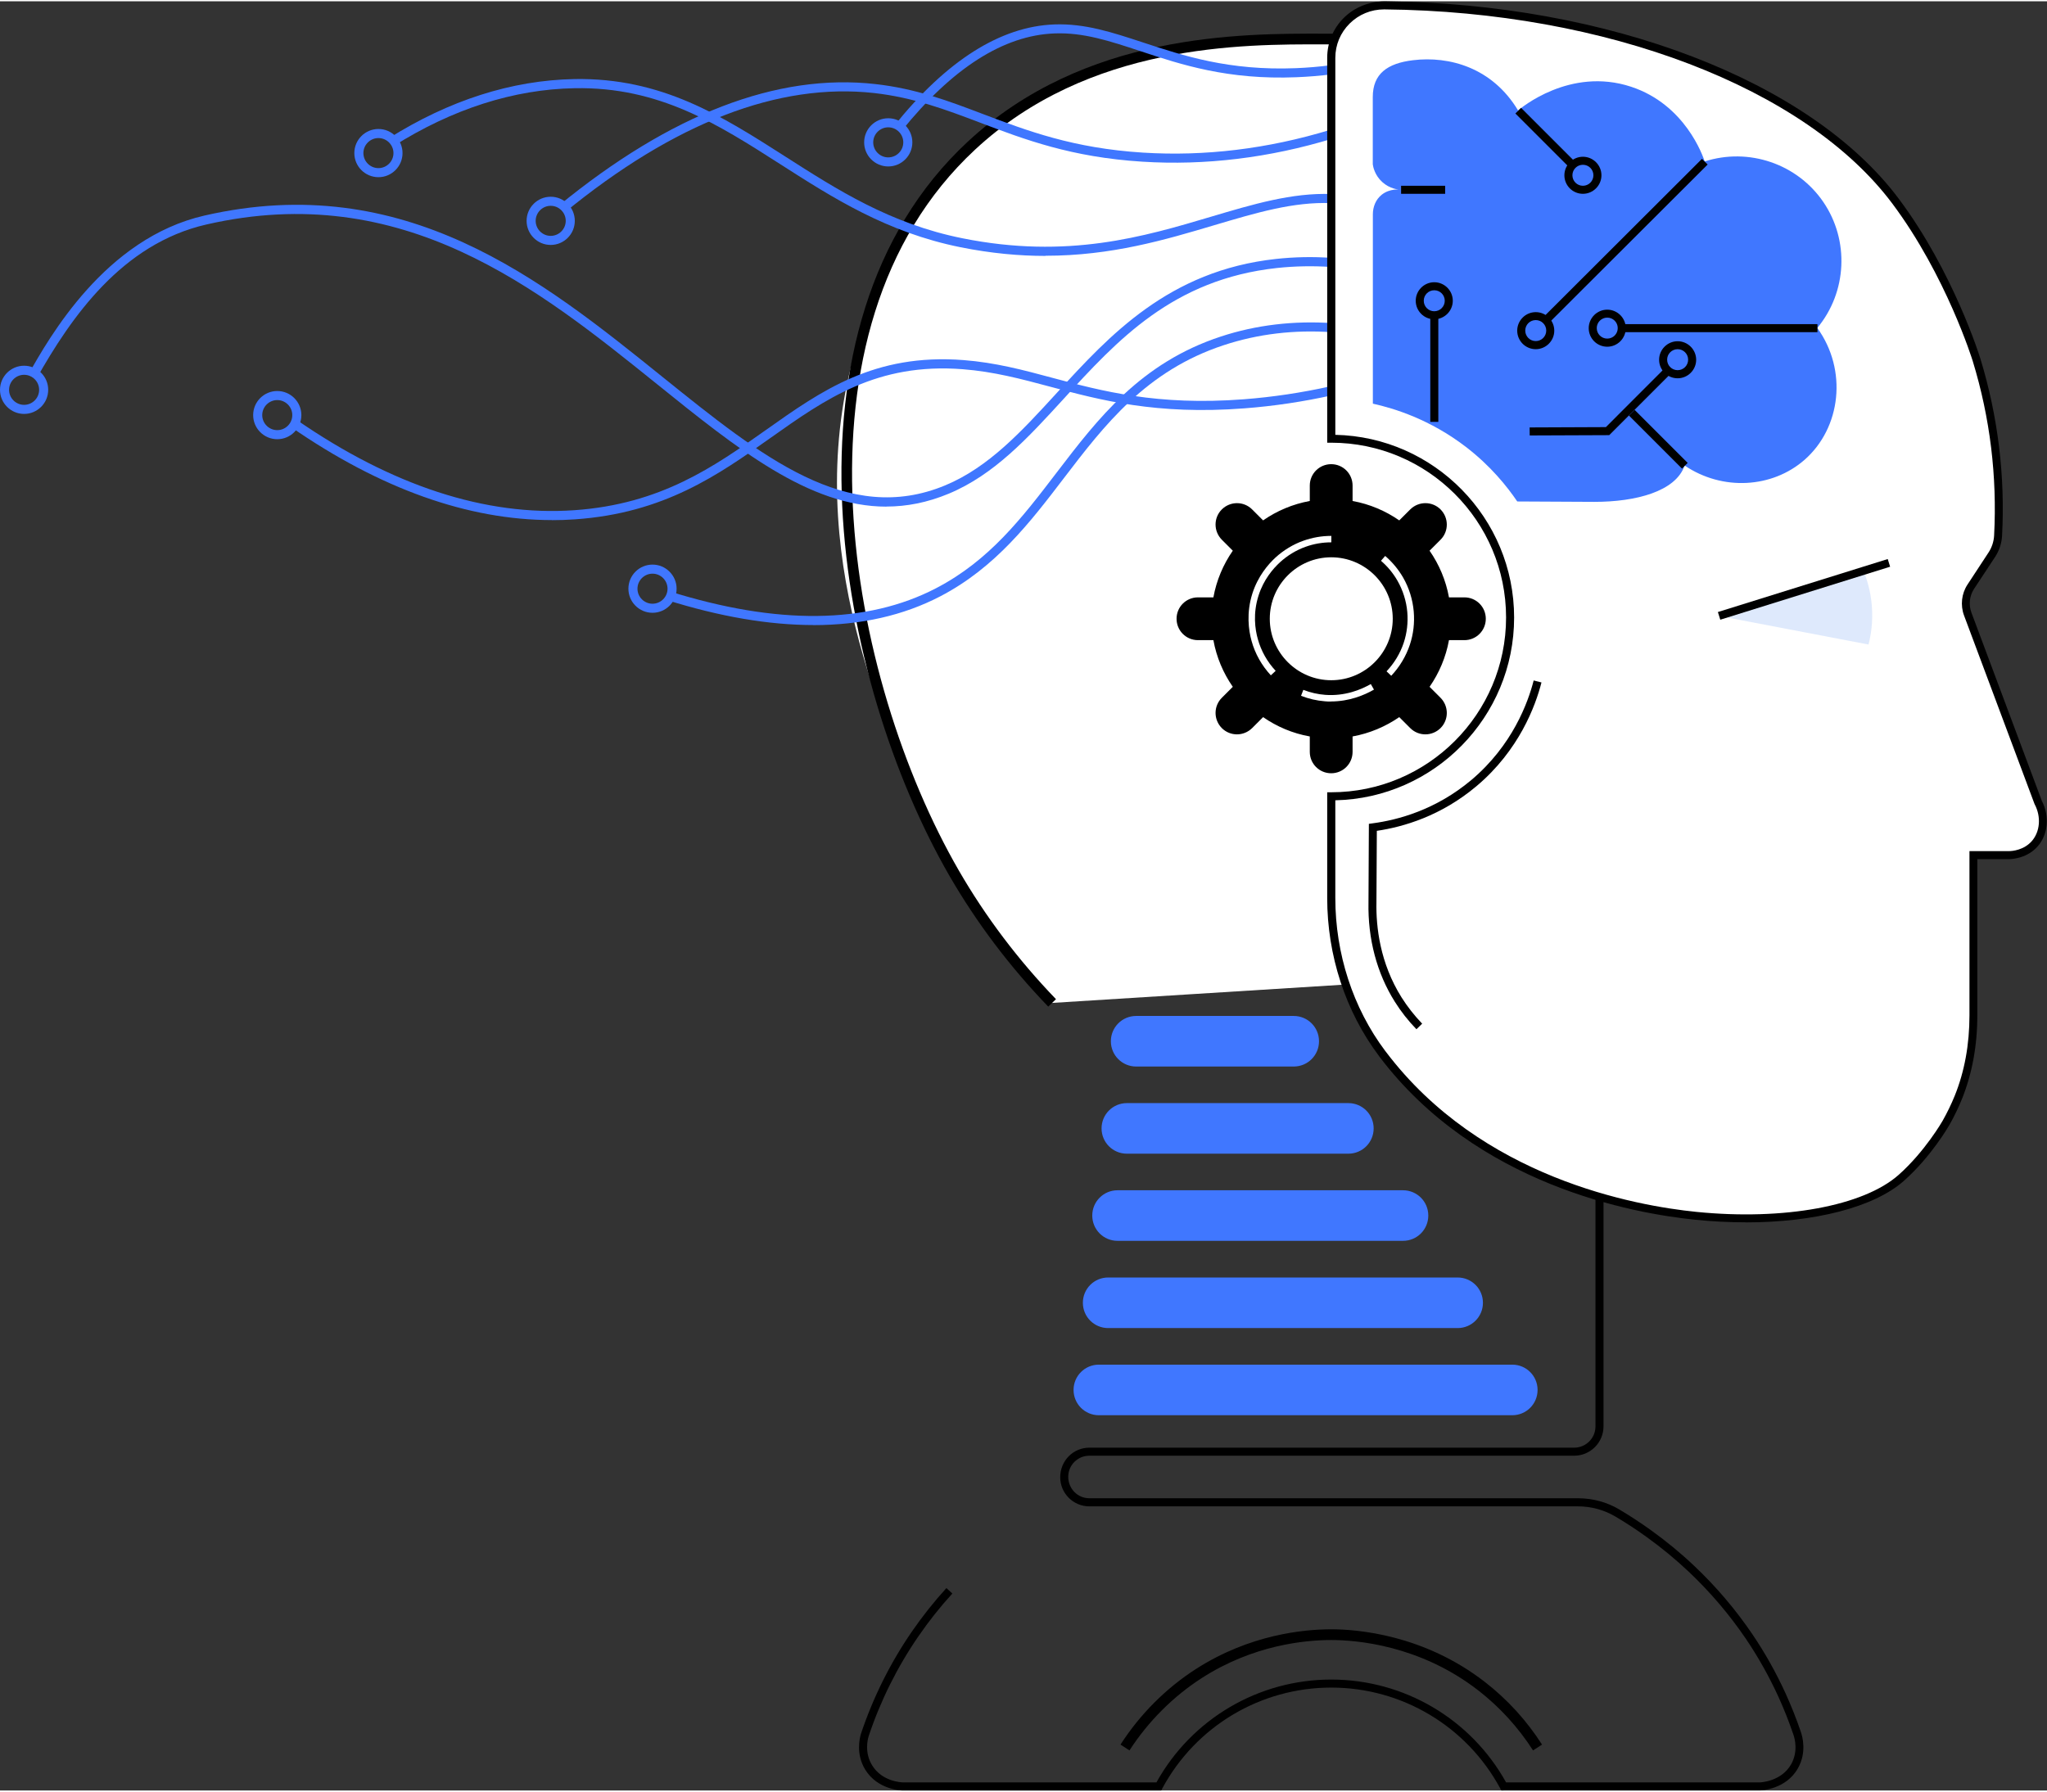 <?xml version="1.0" encoding="UTF-8"?><svg xmlns="http://www.w3.org/2000/svg" id="Layer_1684176830517e" data-name="Layer 1" viewBox="0 0 257.37 225" aria-hidden="true" width="257px" height="225px">
  <rect x="0" y="0" width="257.37" height="225" fill="#333333" stroke="none"/>
  <defs><linearGradient class="cerosgradient" data-cerosgradient="true" id="CerosGradient_id35bcef54f" gradientUnits="userSpaceOnUse" x1="50%" y1="100%" x2="50%" y2="0%"><stop offset="0%" stop-color="#d1d1d1"/><stop offset="100%" stop-color="#d1d1d1"/></linearGradient><linearGradient/>
    <style>
      .cls-1-684176830517e{
        fill: #fff;
      }

      .cls-2-684176830517e{
        fill: #4077ff;
      }

      .cls-3-684176830517e{
        fill: #dee9fc;
      }
    </style>
  </defs>
  <g id="_289" data-name="289">
    <path class="cls-1-684176830517e" d="M199.51,121.74c-.04-38.42-.07-76.84-.11-115.25-8.11-1.21-19.73-2.37-33.71-1.75-15.16.67-23.65,1.05-32.91,6.08-14.94,8.12-21.23,22.57-23.07,26.97-10.38,24.78-.05,49.21,4.41,59.76,5.64,13.35,13.09,22.8,18.15,28.41,22.41-1.4,44.82-2.81,67.24-4.21Z"/>
    <path d="M131.79,126.42c-4.83-5.01-9-10.54-12.42-16.45-14.06-24.36-22.65-69.1,2.28-92.29,14.72-13.7,34.32-13.63,44.83-13.61h1.35v1.35h-1.35c-10.32-.03-29.57-.09-43.9,13.25-24.39,22.69-15.87,66.66-2.03,90.63,3.36,5.82,7.47,11.26,12.22,16.19l-.97.93Z"/>
    <g>
      <g>
        <path class="cls-2-684176830517e" d="M69.38,65.24c-10.54,0-21.56-3.93-32.79-11.7l.65-.94c12.05,8.33,23.8,12.17,34.95,11.4,10.91-.75,17.6-5.49,24.08-10.07,7.03-4.98,13.66-9.67,24.87-8.81,4,.31,7.5,1.24,11.21,2.24,6.16,1.65,13.15,3.52,24.02,2.69,3.65-.28,7.32-.83,10.9-1.63l.25,1.12c-3.64.81-7.36,1.37-11.07,1.65-11.06.85-18.15-1.05-24.4-2.72-3.66-.98-7.11-1.9-11-2.2-10.78-.84-17.27,3.75-24.12,8.6-6.6,4.68-13.43,9.51-24.66,10.28-.96.07-1.92.1-2.88.1Z"/>
        <path class="cls-2-684176830517e" d="M102.27,78.44c-5.62,0-11.81-1.06-18.54-3.18l.34-1.09c13.62,4.29,24.94,4.17,33.64-.37,6.7-3.49,10.8-8.85,15.14-14.53,5.19-6.79,10.55-13.8,20.67-17.12,4.42-1.45,9.16-2.01,14.08-1.67l-.08,1.14c-4.77-.34-9.36.21-13.64,1.62-9.78,3.21-15.04,10.08-20.12,16.73-4.22,5.53-8.59,11.24-15.52,14.85-4.64,2.42-9.98,3.63-15.98,3.63Z"/>
        <path class="cls-2-684176830517e" d="M70.94,26.62l-.73-.89c14.1-11.55,27.5-16.71,39.85-15.32,5.09.57,9.19,2.12,13.53,3.77,5.58,2.11,11.35,4.3,20.11,4.85,7.77.49,15.68-.47,23.51-2.85l.33,1.09c-7.96,2.42-16,3.4-23.92,2.9-8.93-.56-14.78-2.78-20.45-4.93-4.27-1.62-8.31-3.14-13.25-3.7-12.02-1.34-25.14,3.72-38.99,15.07Z"/>
        <path class="cls-2-684176830517e" d="M113.32,16.37l-.89-.72c6.59-8.2,13.37-12.49,20.13-12.74,3.84-.14,7.24.98,11.16,2.27,5.07,1.67,10.8,3.57,19.22,3.23,1.46-.06,2.92-.18,4.36-.37l.15,1.14c-1.47.19-2.97.31-4.46.37-8.62.35-14.47-1.58-19.63-3.29-3.82-1.26-7.13-2.36-10.76-2.22-6.42.23-12.91,4.38-19.28,12.31Z"/>
        <path class="cls-2-684176830517e" d="M131.45,32.02c-3.3,0-6.84-.32-10.68-1.09-9.26-1.86-16.07-6.22-22.66-10.44-7.84-5.02-15.22-9.76-25.87-9.56-7.66.14-15.34,2.6-22.8,7.3l-.61-.97c7.64-4.82,15.51-7.33,23.39-7.48,10.97-.19,18.52,4.63,26.51,9.74,6.5,4.16,13.22,8.47,22.27,10.28,13.23,2.66,22.83-.2,31.3-2.72,5.22-1.55,10.15-3.03,15.11-2.84l-.04,1.14c-4.78-.18-9.38,1.2-14.74,2.79-6.15,1.83-12.89,3.83-21.17,3.83Z"/>
        <path class="cls-2-684176830517e" d="M111.45,63.55c-9.73,0-18.74-7.26-28.85-15.41-14.97-12.06-31.94-25.73-56.65-20.07-10.62,2.43-17.01,11.66-21.39,19.43l-1-.56c2.64-4.68,9.66-17.13,22.13-19.99,25.24-5.79,42.45,8.07,57.62,20.3,12.48,10.05,23.26,18.73,35.54,13.62,5.48-2.28,9.64-6.83,14.04-11.64,6.59-7.2,14.05-15.36,27.55-16.83,2.3-.25,4.65-.3,6.97-.13l-.08,1.14c-2.25-.15-4.53-.11-6.77.13-13.08,1.42-20.07,9.07-26.83,16.46-4.49,4.91-8.73,9.54-14.44,11.92-2.69,1.12-5.29,1.62-7.84,1.62Z"/>
      </g>
      <g>
        <path class="cls-2-684176830517e" d="M47.58,22.12c-1.67,0-3.03-1.36-3.03-3.03s1.36-3.03,3.03-3.03,3.03,1.36,3.03,3.03-1.36,3.03-3.03,3.03ZM47.58,17.2c-1.04,0-1.89.85-1.89,1.89s.85,1.89,1.89,1.89,1.89-.85,1.89-1.89-.85-1.89-1.89-1.89Z"/>
        <path class="cls-2-684176830517e" d="M111.68,20.77c-1.67,0-3.03-1.36-3.03-3.03s1.36-3.03,3.03-3.03,3.03,1.36,3.03,3.03-1.36,3.03-3.03,3.03ZM111.68,15.85c-1.04,0-1.89.85-1.89,1.89s.85,1.89,1.89,1.89,1.89-.85,1.89-1.89-.85-1.89-1.89-1.89Z"/>
        <path class="cls-2-684176830517e" d="M82.04,76.9c-1.67,0-3.03-1.36-3.03-3.03s1.36-3.03,3.03-3.03,3.03,1.36,3.03,3.03-1.36,3.03-3.03,3.03ZM82.04,71.98c-1.04,0-1.89.85-1.89,1.89s.85,1.89,1.89,1.89,1.89-.85,1.89-1.89-.85-1.89-1.89-1.89Z"/>
        <path class="cls-2-684176830517e" d="M3.03,51.89c-1.67,0-3.03-1.36-3.03-3.03s1.36-3.03,3.03-3.03,3.03,1.36,3.03,3.03-1.36,3.03-3.03,3.03ZM3.03,46.97c-1.04,0-1.89.85-1.89,1.89s.85,1.89,1.89,1.89,1.89-.85,1.89-1.89-.85-1.89-1.89-1.89Z"/>
        <path class="cls-2-684176830517e" d="M34.86,55.07c-1.67,0-3.03-1.36-3.03-3.03s1.36-3.03,3.03-3.03,3.03,1.36,3.03,3.03-1.36,3.03-3.03,3.03ZM34.86,50.15c-1.04,0-1.89.85-1.89,1.89s.85,1.89,1.89,1.89,1.89-.85,1.89-1.89-.85-1.89-1.89-1.89Z"/>
        <path class="cls-2-684176830517e" d="M69.24,30.64c-1.67,0-3.03-1.36-3.03-3.03s1.36-3.03,3.03-3.03,3.03,1.36,3.03,3.03-1.36,3.03-3.03,3.03ZM69.24,25.72c-1.04,0-1.89.85-1.89,1.89s.85,1.89,1.89,1.89,1.89-.85,1.89-1.89-.85-1.89-1.89-1.89Z"/>
      </g>
    </g>
    <g>
      <path class="cls-1-684176830517e" d="M256.27,100.75c-2.96-7.9-5.91-15.8-8.86-23.7-.43-1.14-.28-2.42.39-3.44.88-1.35,1.77-2.7,2.65-4.04.47-.71.73-1.53.78-2.37.28-5.27.04-13.12-2.7-22.09,0,0-3.28-10.76-10.22-20.01C227.82,11.13,203.7.79,174.08.51c-3.68-.04-6.7,2.91-6.7,6.6v47.91c12.42,0,22.48,10.07,22.48,22.48s-10.07,22.48-22.48,22.48v12.79c0,7.01,2.16,13.9,6.36,19.51.03.05.07.09.1.14,17.68,23.39,55.34,24.27,65.2,15.54,3.42-3.03,5.63-6.91,5.63-6.91.62-1.1,1.14-2.18,1.56-3.23,1.31-3.26,1.89-6.77,1.89-10.29v-20.16h4.49c.32,0,2.04-.07,3.23-1.44,1.18-1.35,1.36-3.42.43-5.18Z"/>
      <path d="M219.46,153.55c-2.03,0-4.13-.1-6.27-.32-7.88-.79-27.54-4.36-39.75-20.51l-.1-.14c-4.17-5.57-6.47-12.6-6.47-19.81v-13.3h.51c12.12,0,21.98-9.86,21.98-21.98s-9.86-21.98-21.98-21.98h-.51V7.1c0-1.9.75-3.69,2.1-5.03,1.37-1.35,3.21-2.04,5.11-2.07,28.16.27,53.53,10.01,64.62,24.79,6.92,9.22,10.27,20.06,10.3,20.17,2.2,7.22,3.12,14.71,2.72,22.26-.05.94-.35,1.84-.86,2.63l-2.66,4.04c-.58.88-.7,2-.33,2.99l8.85,23.67c1,1.92.79,4.22-.52,5.72-1.27,1.45-3.08,1.6-3.6,1.61h-3.99v19.65c0,3.79-.65,7.31-1.92,10.48-.46,1.13-.99,2.24-1.59,3.29-.09.16-2.29,3.99-5.73,7.04-3.76,3.33-11.22,5.22-19.92,5.22ZM167.89,100.48v12.29c0,7,2.22,13.82,6.26,19.21l.11.14c11.97,15.84,31.29,19.34,39.04,20.12,11.01,1.1,20.99-.73,25.42-4.66,3.31-2.94,5.5-6.75,5.52-6.79.57-1.01,1.09-2.07,1.53-3.16,1.23-3.04,1.85-6.44,1.85-10.1v-20.66h4.99c.41,0,1.86-.13,2.85-1.26,1.04-1.19,1.19-3.05.37-4.61l-.03-.06-8.86-23.7c-.48-1.29-.32-2.75.44-3.9l2.65-4.04c.41-.63.65-1.37.69-2.12.39-7.44-.51-14.81-2.68-21.91-.03-.11-3.34-10.78-10.14-19.86-10.91-14.55-35.96-24.12-63.82-24.39h-.06c-1.64,0-3.17.63-4.33,1.78-1.16,1.15-1.8,2.68-1.8,4.31v47.41c12.44.27,22.48,10.47,22.48,22.98s-10.04,22.71-22.48,22.98Z"/>
    </g>
    <path class="cls-3-684176830517e" d="M234.31,71.65c-6.06,1.88-12.11,3.76-18.17,5.65,6.26,1.2,12.52,2.4,18.79,3.59.29-1.13.59-2.85.41-4.93-.15-1.82-.62-3.3-1.03-4.31Z"/>
    <g id="Shesterenka684176830517e">
      <g id="Shesterenka-2684176830517e" data-name="Shesterenka">
        <path d="M184.12,74.96h-1.94c-.39-2.15-1.24-4.14-2.44-5.87l1.38-1.38c1.05-1.05,1.05-2.75,0-3.81h0c-1.05-1.05-2.75-1.05-3.81,0l-1.38,1.38c-1.73-1.2-3.72-2.05-5.87-2.44v-1.94c0-1.49-1.2-2.69-2.69-2.69s-2.69,1.2-2.69,2.69v1.94c-2.15.39-4.14,1.24-5.87,2.44l-1.38-1.38c-1.05-1.05-2.75-1.05-3.81,0h0c-1.05,1.05-1.05,2.75,0,3.81l1.38,1.38c-1.2,1.73-2.05,3.72-2.44,5.87h-1.94c-1.49,0-2.69,1.2-2.69,2.69h0c0,1.49,1.2,2.69,2.69,2.69h1.94c.39,2.15,1.24,4.14,2.44,5.87l-1.38,1.38c-1.05,1.05-1.05,2.75,0,3.81h0c1.05,1.05,2.75,1.05,3.81,0l1.38-1.38c1.73,1.2,3.72,2.05,5.87,2.43v1.94c0,1.49,1.2,2.69,2.69,2.69s2.69-1.2,2.69-2.69v-1.94c2.15-.39,4.14-1.24,5.87-2.43l1.38,1.38c1.05,1.05,2.75,1.05,3.81,0h0c1.05-1.05,1.05-2.75,0-3.81l-1.38-1.38c1.2-1.73,2.05-3.72,2.44-5.87h1.94c1.49,0,2.69-1.2,2.69-2.69h0c0-1.49-1.2-2.69-2.69-2.69ZM167.38,85.38c-4.26,0-7.73-3.47-7.73-7.73s3.47-7.73,7.73-7.73,7.73,3.47,7.73,7.73-3.47,7.73-7.73,7.73Z"/>
      </g>
      <g>
        <path class="cls-1-684176830517e" d="M159.78,84.76c-1.14-1.23-1.98-2.72-2.42-4.32-.38-1.37-.67-3.52.1-5.96.7-2.18,1.97-3.66,2.91-4.53,1.01-.92,2.22-1.66,3.5-2.11,1.12-.4,2.3-.61,3.5-.61h.02v.81h-.02c-1.1,0-2.19.19-3.22.56-1.18.42-2.29,1.1-3.22,1.95-.87.8-2.05,2.17-2.69,4.17-.72,2.25-.45,4.23-.09,5.5.41,1.47,1.18,2.85,2.24,3.98l-.59.55Z"/>
        <path class="cls-1-684176830517e" d="M174.92,84.82l-.59-.56c.97-1.02,1.72-2.26,2.16-3.59.41-1.24.56-2.54.45-3.86-.12-1.38-.55-2.75-1.24-3.95-.54-.94-1.24-1.79-2.07-2.5l.53-.61c.9.78,1.66,1.69,2.25,2.71.75,1.3,1.21,2.78,1.34,4.28.12,1.42-.04,2.83-.49,4.18-.48,1.44-1.29,2.79-2.34,3.9Z"/>
        <path class="cls-1-684176830517e" d="M167.34,88.06c-.25,0-.5,0-.76-.03-1.02-.08-2.03-.31-3-.69l.29-.75c.89.35,1.82.56,2.76.63,2.46.18,4.47-.64,5.72-1.36l.4.7c-1.22.7-3.1,1.49-5.42,1.49Z"/>
      </g>
    </g>
    <path class="cls-2-684176830517e" d="M190.78,62.92c-1.31-1.93-3.37-4.5-6.47-6.88-4.52-3.47-9.03-4.85-11.7-5.44v-23.82c0-.93.37-1.86,1.1-2.44,0,0,.02-.01.02-.02,1.03-.8,2.2-.65,2.41-.62-.3-.01-1.4-.1-2.36-.98-.94-.86-1.14-1.92-1.18-2.22v-8.46c0-2.93,1.84-4.24,5.06-4.63,4.55-.55,9.97.92,13.21,6.32.28-.24,6.51-5.53,14.22-2.98,6.8,2.25,9.02,8.71,9.24,9.39,5.54-1.78,11.64.3,14.91,5.09,3.3,4.83,3,11.33-.75,15.85,3.82,5.3,2.99,12.55-1.6,16.58-4.07,3.57-10.33,3.94-15.08.72-1.13,3.28-6.16,4.57-11.34,4.57-3.23-.02-6.47-.03-9.7-.05Z"/>
    <g>
      <rect x="193.95" y="12.27" width="1.01" height="10.09" transform="translate(44.71 142.58) rotate(-45)"/>
      <rect x="207.99" y="50.35" width="1.01" height="9.44" transform="translate(22.13 163.56) rotate(-45)"/>
      <polygon points="192.33 54.6 192.32 53.59 201.91 53.55 209.68 45.77 210.4 46.49 202.33 54.56 192.33 54.6"/>
      <rect x="176.16" y="23.2" width="5.54" height="1.01"/>
      <rect x="179.83" y="39.26" width="1.01" height="13.63"/>
      <rect x="203.91" y="40.6" width="24.6" height="1.01"/>
      <rect x="189.87" y="29.8" width="28.67" height="1.01" transform="translate(38.27 153.12) rotate(-44.95)"/>
      <path d="M178.09,129.27c-1.03-1.06-1.95-2.23-2.72-3.46-2.26-3.59-3.4-7.91-3.31-12.49l.05-9.88.44-.06c3.21-.42,7.98-1.7,12.44-5.45,5.14-4.33,7.12-9.7,7.84-12.52l.98.25c-.75,2.94-2.81,8.53-8.17,13.04-4.45,3.75-9.19,5.13-12.53,5.62l-.05,9.01c-.06,3.06.44,7.61,3.16,11.94.74,1.17,1.61,2.28,2.59,3.3l-.72.7Z"/>
      <path d="M199.02,24.21c-1.29,0-2.33-1.05-2.33-2.33s1.05-2.33,2.33-2.33,2.33,1.05,2.33,2.33-1.05,2.33-2.33,2.33ZM199.02,20.56c-.73,0-1.32.59-1.32,1.32s.59,1.32,1.32,1.32,1.32-.59,1.32-1.32-.59-1.32-1.32-1.32Z"/>
      <path d="M180.33,39.99c-1.29,0-2.33-1.05-2.33-2.33s1.05-2.33,2.33-2.33,2.33,1.05,2.33,2.33-1.05,2.33-2.33,2.33ZM180.33,36.34c-.73,0-1.32.59-1.32,1.32s.59,1.32,1.32,1.32,1.32-.59,1.32-1.32-.59-1.32-1.32-1.32Z"/>
      <path d="M193.09,43.75c-1.29,0-2.33-1.05-2.33-2.33s1.05-2.33,2.33-2.33,2.33,1.05,2.33,2.33-1.05,2.33-2.33,2.33ZM193.09,40.09c-.73,0-1.32.59-1.32,1.32s.59,1.32,1.32,1.32,1.32-.59,1.32-1.32-.59-1.32-1.32-1.32Z"/>
      <path d="M202.08,43.44c-1.29,0-2.33-1.05-2.33-2.33s1.05-2.33,2.33-2.33,2.33,1.05,2.33,2.33-1.05,2.33-2.33,2.33ZM202.08,39.78c-.73,0-1.32.59-1.32,1.32s.59,1.32,1.32,1.32,1.32-.59,1.32-1.32-.59-1.32-1.32-1.32Z"/>
      <path d="M210.93,47.41c-1.29,0-2.33-1.05-2.33-2.33s1.05-2.33,2.33-2.33,2.33,1.05,2.33,2.33-1.05,2.33-2.33,2.33ZM210.93,43.75c-.73,0-1.32.59-1.32,1.32s.59,1.32,1.32,1.32,1.32-.59,1.32-1.32-.59-1.32-1.32-1.32Z"/>
      <rect x="215.63" y="73.45" width="22.37" height="1.01" transform="translate(-11.73 70.92) rotate(-17.33)"/>
      <path d="M189.06,225h-.3l-.14-.27c-4.22-7.81-12.36-12.67-21.24-12.67s-17.02,4.85-21.24,12.67l-.14.27h-32.54c-.13,0-3.12-.08-4.68-2.63-1.19-1.95-.7-3.95-.53-4.51,1.54-4.59,3.69-8.9,6.39-12.83,1.32-1.91,2.78-3.76,4.35-5.48l.75.68c-1.54,1.69-2.97,3.49-4.26,5.37-2.65,3.85-4.76,8.07-6.26,12.56-.14.45-.54,2.09.43,3.67,1.27,2.08,3.72,2.14,3.82,2.15h31.93c4.44-7.99,12.83-12.93,21.98-12.93s17.55,4.95,21.98,12.93h31.94s2.67-.08,3.91-2.29c.9-1.62.44-3.24.28-3.7-.55-1.62-1.18-3.22-1.89-4.78-1.17-2.55-2.55-5.02-4.12-7.33-2.04-3-4.43-5.81-7.11-8.35-1.65-1.56-3.45-3.05-5.33-4.4-1.26-.91-2.58-1.78-3.92-2.57-1.42-.84-3.05-1.29-4.71-1.29h-61.45c-2.01,0-3.66-1.64-3.66-3.66,0-2.08,1.64-3.72,3.66-3.72h60.96c1.48,0,2.68-1.2,2.68-2.68v-28.86h1.01v28.86c0,2.03-1.65,3.69-3.69,3.69h-60.96c-1.46,0-2.65,1.19-2.65,2.64,0,1.52,1.19,2.71,2.65,2.71h61.45c1.84,0,3.65.49,5.22,1.43,1.36.81,2.7,1.69,3.99,2.62,1.92,1.38,3.75,2.89,5.43,4.49,2.74,2.59,5.17,5.46,7.25,8.52,1.6,2.36,3.01,4.87,4.2,7.48.72,1.58,1.37,3.22,1.93,4.87.19.55.75,2.53-.36,4.52-1.51,2.71-4.65,2.8-4.78,2.81h-32.25Z"/>
      <path d="M142.01,219.96l-1.13-.73c2.44-3.8,5.72-7.09,9.49-9.51,6.76-4.34,13.56-4.99,17.01-4.99,3.24,0,11.61.65,19.31,6.62,2.82,2.19,5.24,4.83,7.19,7.88l-1.13.73c-1.87-2.91-4.19-5.45-6.88-7.54-7.37-5.72-15.38-6.34-18.49-6.34-3.3,0-9.81.62-16.28,4.78-3.6,2.32-6.75,5.47-9.09,9.1Z"/>
    </g>
    <g>
      <path class="cls-2-684176830517e" d="M162.66,133.96h-19.81c-1.76,0-3.18-1.42-3.18-3.18h0c0-1.76,1.42-3.18,3.18-3.18h19.81c1.76,0,3.18,1.42,3.18,3.18h0c0,1.76-1.42,3.18-3.18,3.18Z"/>
      <path class="cls-2-684176830517e" d="M169.53,144.92h-27.85c-1.76,0-3.18-1.42-3.18-3.18h0c0-1.76,1.42-3.18,3.18-3.18h27.85c1.76,0,3.18,1.42,3.18,3.18h0c0,1.76-1.42,3.18-3.18,3.18Z"/>
      <path class="cls-2-684176830517e" d="M176.4,155.88h-35.89c-1.76,0-3.18-1.42-3.18-3.18h0c0-1.76,1.42-3.18,3.18-3.18h35.89c1.76,0,3.18,1.42,3.18,3.18h0c0,1.76-1.42,3.18-3.18,3.18Z"/>
      <path class="cls-2-684176830517e" d="M183.27,166.85h-43.94c-1.76,0-3.18-1.42-3.18-3.18h0c0-1.76,1.42-3.18,3.18-3.18h43.94c1.76,0,3.18,1.42,3.18,3.18h0c0,1.76-1.42,3.18-3.18,3.18Z"/>
      <path class="cls-2-684176830517e" d="M190.14,177.81h-51.98c-1.76,0-3.18-1.42-3.18-3.18h0c0-1.76,1.42-3.18,3.18-3.18h51.98c1.76,0,3.18,1.42,3.18,3.18h0c0,1.76-1.42,3.18-3.18,3.18Z"/>
    </g>
  </g>
</svg>